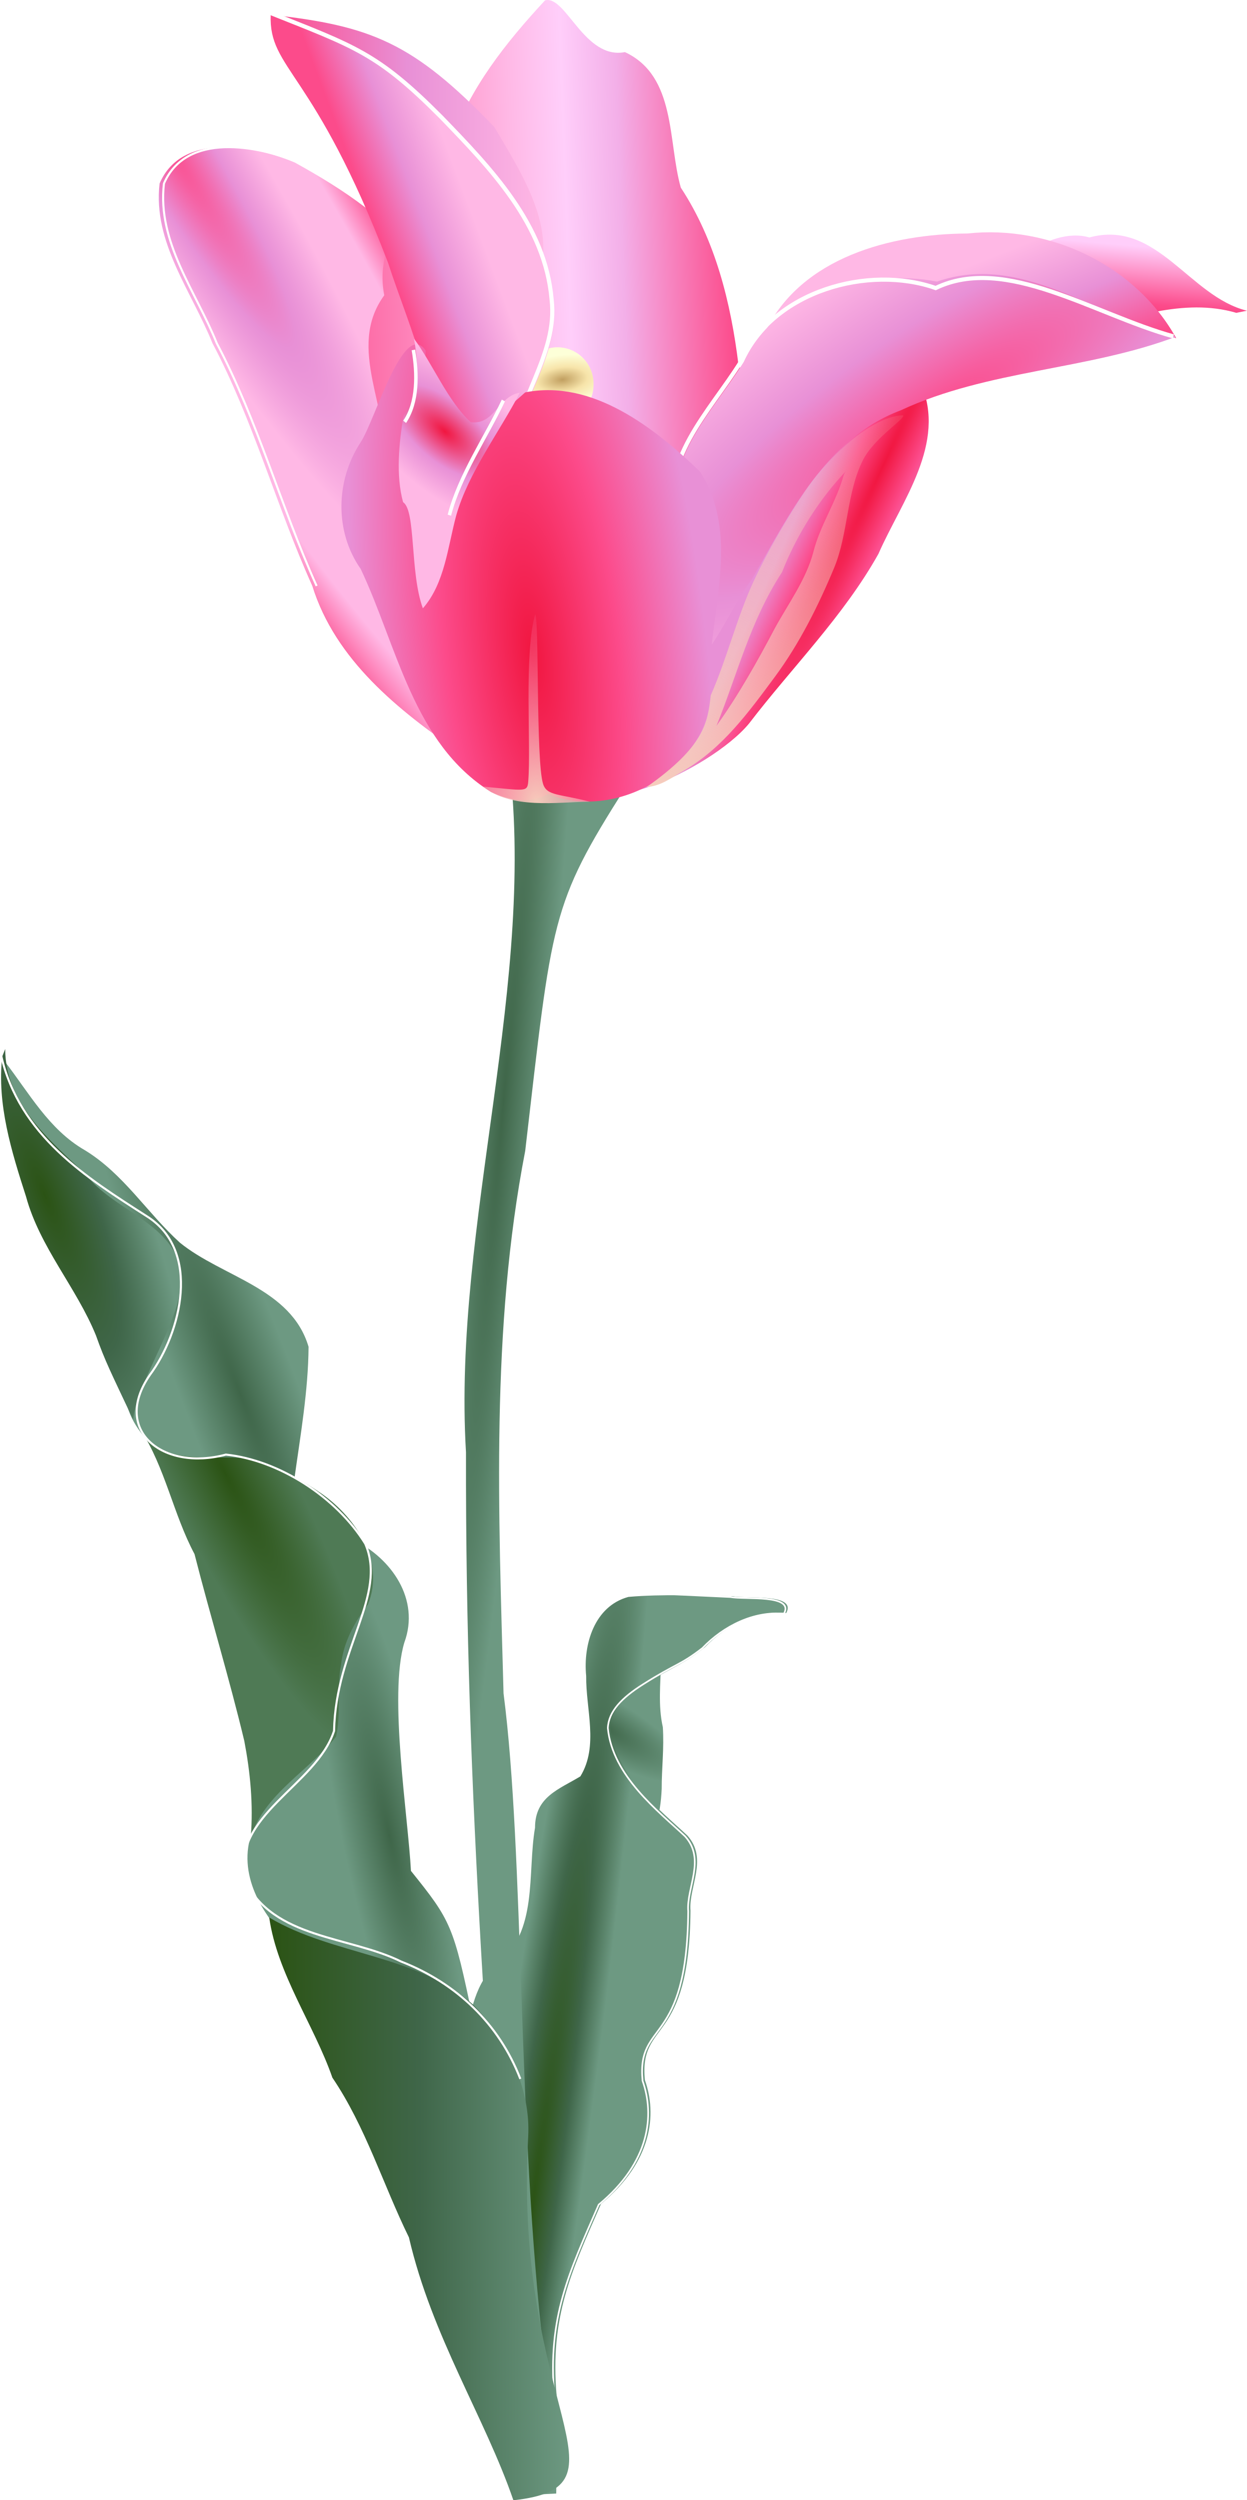 <?xml version="1.0" encoding="UTF-8"?>
<svg version="1.0" viewBox="0 0 474.3 950.89" xmlns="http://www.w3.org/2000/svg" xmlns:xlink="http://www.w3.org/1999/xlink">
<defs>
<radialGradient id="g" cx="924.62" cy="828.36" r="7.755" gradientTransform="matrix(-1.434 2.501 -8.614 -4.939 8824.2 2493.1)" gradientUnits="userSpaceOnUse" xlink:href="#a"/>
<filter id="ac">
<feGaussianBlur stdDeviation="0.685"/>
</filter>
<radialGradient id="h" cx="893.66" cy="930.31" r="39.66" gradientTransform="matrix(.28 .039 -.697 4.974 594.14 -4087.4)" gradientUnits="userSpaceOnUse" xlink:href="#b"/>
<filter id="ab">
<feGaussianBlur stdDeviation="0.576"/>
</filter>
<radialGradient id="d" cx="525.49" cy="786.64" r="19.996" gradientTransform="matrix(.996 .087 -1.869 21.509 1472.3 -16293)" gradientUnits="userSpaceOnUse" xlink:href="#a"/>
<filter id="ao">
<feGaussianBlur stdDeviation="0.557"/>
</filter>
<radialGradient id="p" cx="795.98" cy="470.68" r="38.515" gradientTransform="matrix(-.799 .488 -3.353 -5.486 2319.9 2263.5)" gradientUnits="userSpaceOnUse" xlink:href="#f"/>
<linearGradient id="z" x1="1025.2" x2="1022.8" y1="451.86" y2="479.14" gradientTransform="matrix(1.57 0 0 1.57 -1028.9 -556.71)" gradientUnits="userSpaceOnUse">
<stop stop-color="#ffcefa" offset="0"/>
<stop stop-color="#fc4b8b" offset=".5"/>
<stop stop-color="#f11640" offset="1"/>
</linearGradient>
<radialGradient id="r" cx="944.34" cy="559.71" r="34.4" gradientTransform="matrix(4.322 -9.32 .581 .269 -3936.6 8885.8)" gradientUnits="userSpaceOnUse" xlink:href="#e"/>
<filter id="an">
<feGaussianBlur stdDeviation="0.53"/>
</filter>
<linearGradient id="x" x1="917.55" x2="811.44" y1="433.76" y2="437.7" gradientTransform="translate(-673.55 -353.03)" gradientUnits="userSpaceOnUse">
<stop stop-color="#fc4b8b" offset="0"/>
<stop stop-color="#f3afe8" offset=".25"/>
<stop stop-color="#ffcefa" offset=".375"/>
<stop stop-color="#ffb8e5" offset=".5"/>
<stop stop-color="#fc4b8b" offset="1"/>
</linearGradient>
<filter id="as">
<feGaussianBlur stdDeviation="0.604"/>
</filter>
<radialGradient id="o" cx="543.01" cy="501.61" r="8.416" gradientTransform="matrix(1.393 -.173 .082 .709 -254.3 240.2)" gradientUnits="userSpaceOnUse">
<stop stop-color="#c19f60" offset="0"/>
<stop stop-color="#f7e4aa" offset=".5"/>
<stop stop-color="#fdffd8" offset="1"/>
</radialGradient>
<linearGradient id="y" x1="1007.6" x2="995.81" y1="477.39" y2="447.74" gradientTransform="matrix(1.57 0 0 1.57 -1028.9 -556.71)" gradientUnits="userSpaceOnUse" xlink:href="#c"/>
<linearGradient id="f">
<stop stop-color="#fc4b8b" offset="0"/>
<stop stop-color="#e890d6" offset=".25"/>
<stop stop-color="#ffb8e5" offset=".5"/>
<stop stop-color="#ffb8e5" offset=".75"/>
<stop stop-color="#fc4b8b" offset="1"/>
</linearGradient>
<radialGradient id="s" cx="976.35" cy="494.17" r="62.394" gradientTransform="matrix(-1.171 -1.765 6.373 -4.227 -1514.9 4026.1)" gradientUnits="userSpaceOnUse" xlink:href="#f"/>
<linearGradient id="u" x1="806.37" x2="872.47" y1="428.89" y2="428.89" gradientTransform="matrix(1.57 0 0 1.57 -1028.9 -556.71)" gradientUnits="userSpaceOnUse" xlink:href="#c"/>
<filter id="ak">
<feGaussianBlur stdDeviation="0.557"/>
</filter>
<linearGradient id="c">
<stop stop-color="#fc4b8b" offset="0"/>
<stop stop-color="#e890d6" offset=".5"/>
<stop stop-color="#ffb8e5" offset="1"/>
</linearGradient>
<linearGradient id="w" x1="830.47" x2="852.31" y1="443.73" y2="435.54" gradientTransform="matrix(1.57 0 0 1.57 -1028.9 -556.71)" gradientUnits="userSpaceOnUse" xlink:href="#c"/>
<filter id="aq">
<feGaussianBlur stdDeviation="1.338"/>
</filter>
<filter id="ap">
<feGaussianBlur stdDeviation="1.368"/>
</filter>
<linearGradient id="e">
<stop stop-color="#f11640" offset="0"/>
<stop stop-color="#fc4b8b" offset=".5"/>
<stop stop-color="#e890d6" offset="1"/>
</linearGradient>
<radialGradient id="q" cx="864.24" cy="546.91" r="45.986" gradientTransform="matrix(1.434 -.16 .528 4.724 -1191.4 -2138.7)" gradientUnits="userSpaceOnUse" xlink:href="#e"/>
<filter id="am">
<feGaussianBlur stdDeviation="0.947"/>
</filter>
<radialGradient id="n" cx="849.77" cy="502.33" r="14.666" gradientTransform="matrix(.633 -.746 1.593 1.35 -1163.1 98.701)" gradientUnits="userSpaceOnUse">
<stop stop-color="#f11640" offset="0"/>
<stop stop-color="#e890d6" offset=".5"/>
<stop stop-color="#ffb8e5" offset="1"/>
</radialGradient>
<filter id="aj">
<feGaussianBlur stdDeviation="0.886"/>
</filter>
<radialGradient id="m" cx="843.54" cy="589.82" r="12.695" gradientTransform="matrix(2.614 -1.3387e-6 2.1211e-6 4.141 -2007.7 -2209.3)" gradientUnits="userSpaceOnUse">
<stop stop-color="#f6ccbc" offset="0"/>
<stop stop-color="#fb77b1" stop-opacity="0" offset="1"/>
</radialGradient>
<filter id="ae">
<feGaussianBlur stdDeviation="0.443"/>
</filter>
<radialGradient id="j" cx="814.19" cy="731.7" r="36.791" gradientTransform="matrix(.707 -.269 2.061 5.41 -1958.2 -3363.5)" gradientUnits="userSpaceOnUse" xlink:href="#a"/>
<filter id="ah">
<feGaussianBlur stdDeviation="0.442"/>
</filter>
<linearGradient id="a">
<stop stop-color="#3f6649" offset="0"/>
<stop stop-color="#6d9982" offset=".5"/>
<stop stop-color="#6d9982" offset="1"/>
</linearGradient>
<radialGradient id="l" cx="877.31" cy="843.1" r="28.471" gradientTransform="matrix(.786 -.164 .998 4.793 -1369.4 -3414)" gradientUnits="userSpaceOnUse" xlink:href="#a"/>
<filter id="af">
<feGaussianBlur stdDeviation="0.334"/>
</filter>
<radialGradient id="k" cx="769.59" cy="697.09" r="21.923" gradientTransform="matrix(.947 -.368 1.355 3.489 -1595.2 -1821)" gradientUnits="userSpaceOnUse" xlink:href="#b"/>
<filter id="ai">
<feGaussianBlur stdDeviation="0.388"/>
</filter>
<radialGradient id="i" cx="829.58" cy="778.77" r="28.212" gradientTransform="matrix(.46 -.233 1.216 2.399 -1206.7 -1279.5)" gradientUnits="userSpaceOnUse">
<stop stop-color="#2b5314" offset="0"/>
<stop stop-color="#4f7a55" offset="1"/>
</radialGradient>
<filter id="ad">
<feGaussianBlur stdDeviation="0.535"/>
</filter>
<linearGradient id="b">
<stop stop-color="#2b5314" offset="0"/>
<stop stop-color="#3f6649" offset=".5"/>
<stop stop-color="#6d9982" offset="1"/>
</linearGradient>
<linearGradient id="t" x1="837.07" x2="909.65" y1="939.91" y2="939.91" gradientTransform="translate(-704.49 -365.81)" gradientUnits="userSpaceOnUse" xlink:href="#b"/>
<filter id="ag">
<feGaussianBlur stdDeviation="0.939"/>
</filter>
<filter id="aa">
<feGaussianBlur stdDeviation="0.63"/>
</filter>
<filter id="ar">
<feGaussianBlur stdDeviation="1.523"/>
</filter>
<linearGradient id="v" x1="928.39" x2="990.56" y1="594.93" y2="488.78" gradientTransform="translate(-704.49 -365.81)" gradientUnits="userSpaceOnUse">
<stop stop-color="#f6ccbc" offset="0"/>
<stop stop-color="#f6ccbc" stop-opacity="0" offset="1"/>
</linearGradient>
<filter id="al">
<feGaussianBlur stdDeviation="1.096"/>
</filter>
</defs>
<g transform="translate(-134.13 -57.82)">
<path d="m385.56 689.89c-0.19 8.28-1.17 16.68 0.68 24.84 0.53 7.83-0.45 15.65-0.43 23.47-0.24 5.03-0.83 10.13-2.78 14.81l-7.8-2.5-11.21-18.9-0.87-30.61c4.39-7.29 12.07-11.6 20.51-11.69 0.63 0.19 1.24 0.45 1.9 0.58z" fill="url(#g)" fill-rule="evenodd"/>
<path transform="matrix(1.57 0 0 1.57 28.51 -2.511)" d="m202.12 618.74c-1.64-19.07 3.52-29.84 10.76-46.39 12.48-10.31 13.57-21.72 10.63-30.01-1.43-14.87 10.79-7.97 11.05-41.06-0.47-5.72 4.31-12.53-0.75-18.17-6.44-6.06-17.6-14.59-18.72-26.21 0.18-4.06 3.31-7.53 8.49-10.58 8.16-4.81 8.95-4.56 14.45-8.81 5.15-5.37 12.43-8.98 19.72-8.31 2.61-4.81-9.49-3.38-12.97-4.06-8.41-0.13-16.95-0.57-25.27 0.16-8.25 2.24-10.99 11.52-10.23 19.15-0.1 8.06 3.09 16.98-1.41 24.33-5.15 3.12-10.99 4.93-10.98 12.44-1.92 11.17 0.85 25.08-9.18 33.1-5.31 4.09-6.34 11.72-7.88 17.94-2.93 17.32 1.28 34.71 1.39 52.07 2.93 10.49-0.7 22.85 6 32.14 3.78 4.13 9.98 3.48 14.9 2.27z" fill="url(#h)" fill-rule="evenodd" filter="url(#ac)"/>
<path transform="matrix(1.57 0 0 1.57 28.51 -2.511)" d="m201.55 618.93c-1.64-19.08 3.53-29.84 10.77-46.4 12.47-10.31 13.56-21.72 10.62-30.01-1.43-14.87 10.79-7.97 11.06-41.06-0.47-5.72 4.3-12.53-0.75-18.16-6.44-6.07-17.61-14.6-18.72-26.22 0.17-4.06 3.41-7.36 8.48-10.57 8.17-5.18 8.96-4.57 14.45-8.82 5.15-5.37 12.44-8.98 19.73-8.31 2.61-4.8-9.5-3.38-12.98-4.06l-22.09-1.04" fill="none" filter="url(#aa)" stroke="#fff" stroke-width=".4"/>
<g transform="matrix(1.57 0 0 1.57 -499.41 -578.21)" fill="url(#d)">
<path d="m538.28 1009.2-9.66 0.5c-6.37-100.89-12.36-167.13-12.2-252.76-3.32-55.28 17.65-114.54 10.17-169.41l28.46 8.39c-18.15 28.59-17.7 31.48-24.28 88.01-8.38 43.32-6.43 87.61-5.25 131.43 5.1 39.4 3.26 104.56 9.85 160.74 1.73 10.93 3.18 21.97 2.91 33.1z" fill="url(#d)" fill-rule="evenodd" filter="url(#ab)"/>
</g>
<path transform="matrix(1.57 0 0 1.57 28.51 -2.511)" d="m68.446 295.6c5.892 7.63 10.676 16.45 19.321 21.44 9.423 5.71 15.143 15.24 23.103 22.45 10.3 8.36 26.95 10.98 31.16 25.22-0.08 10.67-1.97 21.44-3.45 32.06-7.49 5.59-17.22-0.27-24.96-2.5-9.89-3.44-19.444-14.03-14.944-25 2.474-8.95 6.674-19.13 1.964-28.07-7.144-9.83-16.706-17.77-26.443-25.01-3.315-6.41-3.892-13.72-5.751-20.59z" fill="url(#j)" fill-rule="evenodd" filter="url(#ae)"/>
<path transform="matrix(1.57 0 0 1.57 28.51 -2.511)" d="m152.88 411.44c9.23 4.5 16.2 14.43 12.35 24.91-3.84 12.76 0.94 42.32 1.6 55.32 9.7 12.08 10.33 13.19 15.03 35.98 8.82 10.71-9.99-6.35-17.8-8.08-10.29 2.8-20.1-2.16-26.29-10.4-7.11-6.88-13.12-16.84-9.42-26.98 3.54-17.6 12.55-33.38 18.02-50.36 4.57-5.66 7.79-13 6.51-20.39z" fill="url(#l)" fill-rule="evenodd" filter="url(#ah)"/>
<path transform="matrix(1.57 0 0 1.57 28.51 -2.511)" d="m68.53 292.56c0.057 13.22 10.731 22.11 19.509 30.35 6.606 8.66 20.251 11.48 23.041 22.71 1.93 10.42-10.6 26.75-11.55 36.72-5.407-11.47-6.796-14.14-9.003-20.37-4.749-11.68-13.603-21.35-16.951-33.67-3.507-10.88-7.087-22.4-5.756-33.93l0.71-1.81z" fill="url(#k)" fill-rule="evenodd" filter="url(#af)"/>
<path transform="matrix(1.57 0 0 1.57 28.51 -2.511)" d="m101.24 384.65c6.07 9.3 7.98 20.56 13.16 30.28 3.84 15.06 8.45 30.16 12.06 45.27 1.45 7.62 2.2 15.42 1.57 23.17 3.63-10.65 14.02-15.86 20.66-24.21 1.27-5.65 0.08-11.63 1.2-17.37 0.58-5.47 3.25-10.38 6.52-14.65 4.2-10.2-2.83-20.88-11-26.7-4.66-3.26-9.75-6.01-15.04-8.01-8.87-2.46-19.51 1.62-27.12-4.89-0.86-0.81-1.57-1.79-2.01-2.89z" fill="url(#i)" fill-rule="evenodd" filter="url(#ai)"/>
<path transform="matrix(1.57 0 0 1.57 28.51 -2.511)" d="m132.5 502.97c15.49 9.23 35.82 8.88 49.65 21.33 7.96 8.48 13.72 19.97 13.08 31.81-3.57 66.02 26.51 84.72-3.58 88.04-6.88-20.04-19.72-39.61-25.31-63.69-6.3-12.84-10.47-26.77-18.54-38.69-4.46-12.82-13.37-25.12-15.3-38.8z" fill="url(#t)" fill-rule="evenodd" filter="url(#ad)"/>
<path transform="matrix(1.57 0 0 1.57 28.51 -2.511)" d="m67.533 294.07c4.417 19.44 20.609 29.61 35.257 38.98 13.41 8.39 8.3 28.36 0.81 38.45-9.375 13.53 3.23 23.39 18.4 19.32 12.88 1.35 26.74 10.27 33.76 21.6 5.39 12.56-7.14 25.17-7.56 45.35-4.31 13.23-25.05 20.4-21.59 36.21 6.89 14.21 25.28 13.45 37.85 19.66 13.32 5.19 23.71 15.04 28.87 28.43" fill="none" filter="url(#ag)" stroke="#fff" stroke-width=".5"/>
<path transform="matrix(1.57 0 0 1.57 28.51 -2.511)" d="m178.72 220.77c-14.92-10.24-30.21-22.44-35.79-40.41-8.73-19.33-14.25-40.03-24.2-58.81-5.02-12.53-14.48-24.437-12.79-38.676 5.34-12.496 22.73-9.308 32.77-5.063 11.65 6.437 23.27 14.044 31.04 24.989l8.24 116.36 0.73 1.61z" fill="url(#p)" fill-rule="evenodd" filter="url(#ao)"/>
<path d="m608.43 176c-22.03-5.36-34.14-34.87-59.97-27.86-15.22-4.6-40.89 13.63-18.91 24.69 12.96 2.82 1.42 17.21 14.49 10.8 19.66-4.45 40.07-12.74 60.34-6.82l4.05-0.81z" fill="url(#z)" fill-rule="evenodd"/>
<path d="m484.36 203.57c9.96 22.98-7.27 44.74-16.11 64.91-13.28 23.74-32.79 43.06-49.22 64.53-15.04 18.2-66.27 40.28-55.68 15.69l40.01-93.05 46.63-32.27 34.37-19.81z" fill="url(#r)" fill-rule="evenodd"/>
<path transform="matrix(1.57 0 0 1.57 28.51 -2.511)" d="m160.32 151.77c12.71 1.54 26.62 11.14 38.71 2.56 9.67-10.08 26.52 11.67 36.1-2.73 14.4 0.29 16.89-14.89 11.05-24.77-1.83-15-5.58-30.175-13.97-42.945-3.18-11.171-1.05-27.005-13.54-32.833-9.83 1.911-14.34-13.922-19.36-12.534-9.5 10.253-18.26 21.273-22.88 34.596-6.6 11.5-18.91 22.25-16.06 36.846-9.41 12.87 1.76 27.92-0.05 41.81z" fill="url(#x)" fill-rule="evenodd" filter="url(#an)"/>
<path transform="matrix(1.627 0 0 1.568 -535.85 -584.76)" d="m550.54 503.02a8.416 8.834 0 1 1-16.83 0 8.416 8.834 0 1 1 16.83 0z" fill="url(#o)" filter="url(#as)"/>
<path d="m581.52 186.5c-15.39-27.81-48.17-43.23-79.44-39.87-29 0.17-63.05 9.01-76.82 37.23-12.53 10.45 2.76 20.25 9.44 6.85 18.04-9.93 41.21 27.69 53.42-2.61 4.07-5.78 18.48-7.94 12.61 2.79 13.5-17.73 36.25-5.63 50.05-1.3 9.69-3.45 20.67-7.73 30.74-3.09z" fill="url(#y)" fill-rule="evenodd"/>
<path d="m581.52 185.85c-30.87-7.83-59.05-32.05-90.98-20.92-25.8-4.97-61.11 3.44-73.54 30.57-11.59 18.69-32.16 38.49-23.94 61.12 1.14 7.61 4.72 5.93-2.78 12.85-9.06 7.48 5.04 14.06 1.53 14.95-7.13 10.27 13.27 18.26 3.14 28.66 10.15-5.37 16.87-24.1 25.1-34.82 14.35-24.72 28.07-53.64 56.69-64.38 33.15-15.41 70.93-15.25 104.78-28.03z" fill="url(#s)" fill-rule="evenodd"/>
<path d="m237.02 63.412c38.08 4.211 54.22 10.471 85.16 42.768 10.69 18.22 25.99 41 14.54 62.25-17.09 15.83-21.97-23.73-34-31.04 1.35-20.32-26.64-18.47-25.56-40.029-7.27-14.373-26.75-16.269-36.32-29.346-1.5-1.726-2.69-2.609-3.82-4.603z" fill="url(#u)" fill-rule="evenodd"/>
<path transform="matrix(1.57 0 0 1.57 28.51 -2.511)" d="m143.98 180.38c-8.73-19.33-14.25-40.02-24.2-58.81-5.02-12.53-14.48-24.432-12.79-38.67 5.34-12.496 22.73-9.308 32.77-5.063 11.65 6.437 23.27 14.043 31.04 24.993" fill="none" filter="url(#ak)" stroke="#fff" stroke-width=".5"/>
<path d="m335.99 260.03c-15.2 0.66-53.68 6.09-39.46-20.69 7.6-27.89-6.38-55.55-14.83-81.64-28.18-73.588-45.39-73.225-44.61-94.253 32.72 13.049 41.3 15.453 65.5 39.783 18.83 19.48 39.63 40.92 42.06 69.43 2.56 21.41-14.45 38.71-14.75 59.88-1.36 9.88 2.8 18.67 6.09 27.49z" fill="url(#w)" fill-rule="evenodd"/>
<path transform="matrix(1.57 0 0 1.57 28.51 -2.511)" d="m132.4 41.407c20.84 8.313 26.3 9.844 41.72 25.343 12 12.411 25.25 26.066 26.79 44.23 1.63 13.63-9.2 24.65-9.39 38.14" fill="none" filter="url(#aq)" stroke="#fff" stroke-width="1px"/>
<path transform="matrix(1.57 0 0 1.57 28.51 -2.511)" d="m351.54 119.92c-19.3-5.34-40.67-19.87-57.59-11.71-16.25-5.68-39.28 0.58-47.2 17.86-7.39 11.9-20.49 24.52-15.25 38.93" fill="none" filter="url(#ap)" stroke="#fff" stroke-width="1px"/>
<path d="m342.55 359.82c28.83 11.63 66.83-13.82 61.49-46.02 0.79-25.37 11.39-53.49-3.77-76.7-17.33-16.69-40.93-35.09-66.37-30.04-25.32 22.77-12.18 1.04-27.28 45.26 0.38-21.97-11.93-39.35-10.57-61.15-8.37-12.16-19.09 26.23-24.77 34.91-9.45 14.38-9.98 33.88 0.04 48.14 13.9 29.35 19.95 66.42 49.58 84.83 6.62 3.28 14.97 4.69 21.65 0.77z" fill="url(#q)" fill-rule="evenodd"/>
<path transform="matrix(1.57 0 0 1.57 28.51 -2.511)" d="m169.72 185.8c-3.17-8.61-1.66-23.68-4.79-25.71-1.78-6.38-1.02-14.58 0.14-21 3.77-5.1 3.66-12.4 2.49-18.63 4.37 5.82 8.26 15.27 13.76 20.25 5.77 0.74 6.72-6.35 11.89-7.15-4.86 9.43-12.44 19.31-15.4 29.71-2.06 7.55-2.75 16.44-8.09 22.53z" fill="url(#n)" fill-rule="evenodd" filter="url(#am)"/>
<path transform="matrix(1.57 0 0 1.57 28.51 -2.511)" d="m210.16 232.65c-7.34-1.94-10.39-1.36-11.32-4.31-1.76-5.63-0.91-39.64-1.91-41.13-2.78 9.84-0.95 31.54-1.69 40.58-0.21 2.61-0.8 2.15-10.94 1.2 6.93 5.55 17.76 3.75 25.86 3.66z" fill="url(#m)" fill-rule="evenodd" filter="url(#aj)"/>
<path transform="matrix(1.57 0 0 1.57 28.51 -2.511)" d="m223.91 229.12c3.66-0.35 5.82-2.15 9.04-4.01 9.39-5.44 15.64-14.07 22.08-22.76 5.94-8.03 10.56-17.3 14.33-26.37 3.39-8.16 3-18.14 6.92-25.99 2.79-5.59 10.42-10.08 9.76-10.97-8.57 0.36-19.43 11.93-23.63 18.25-4.6 6.93-9.09 14.52-12.57 22-3.95 8.47-6.58 19.07-10.38 27.61-0.74 6.68-1.54 12.33-15.55 22.24zm48.28-76.52c-6.5 6.8-12.01 15.62-15.47 24.46-7.75 11.87-10.83 24.85-15.88 37.22 5.31-7.4 9.94-15.66 14.2-23.75 3.26-5.93 7.47-11.66 9.25-18.26 1.64-6.61 5.6-12.22 7.39-18.79l0.22-0.45 0.29-0.43z" fill="url(#v)" fill-rule="evenodd" filter="url(#ar)"/>
<path transform="matrix(1.335 0 0 1.468 -874.33 -525.12)" d="m898.82 500.86c-4.86 9.43-12.43 19.32-15.39 29.72m-12.74-24.19c3.77-5.09 3.65-12.4 2.49-18.63" fill="none" filter="url(#al)" stroke="#fff" stroke-width="1px"/>
</g>
</svg>
